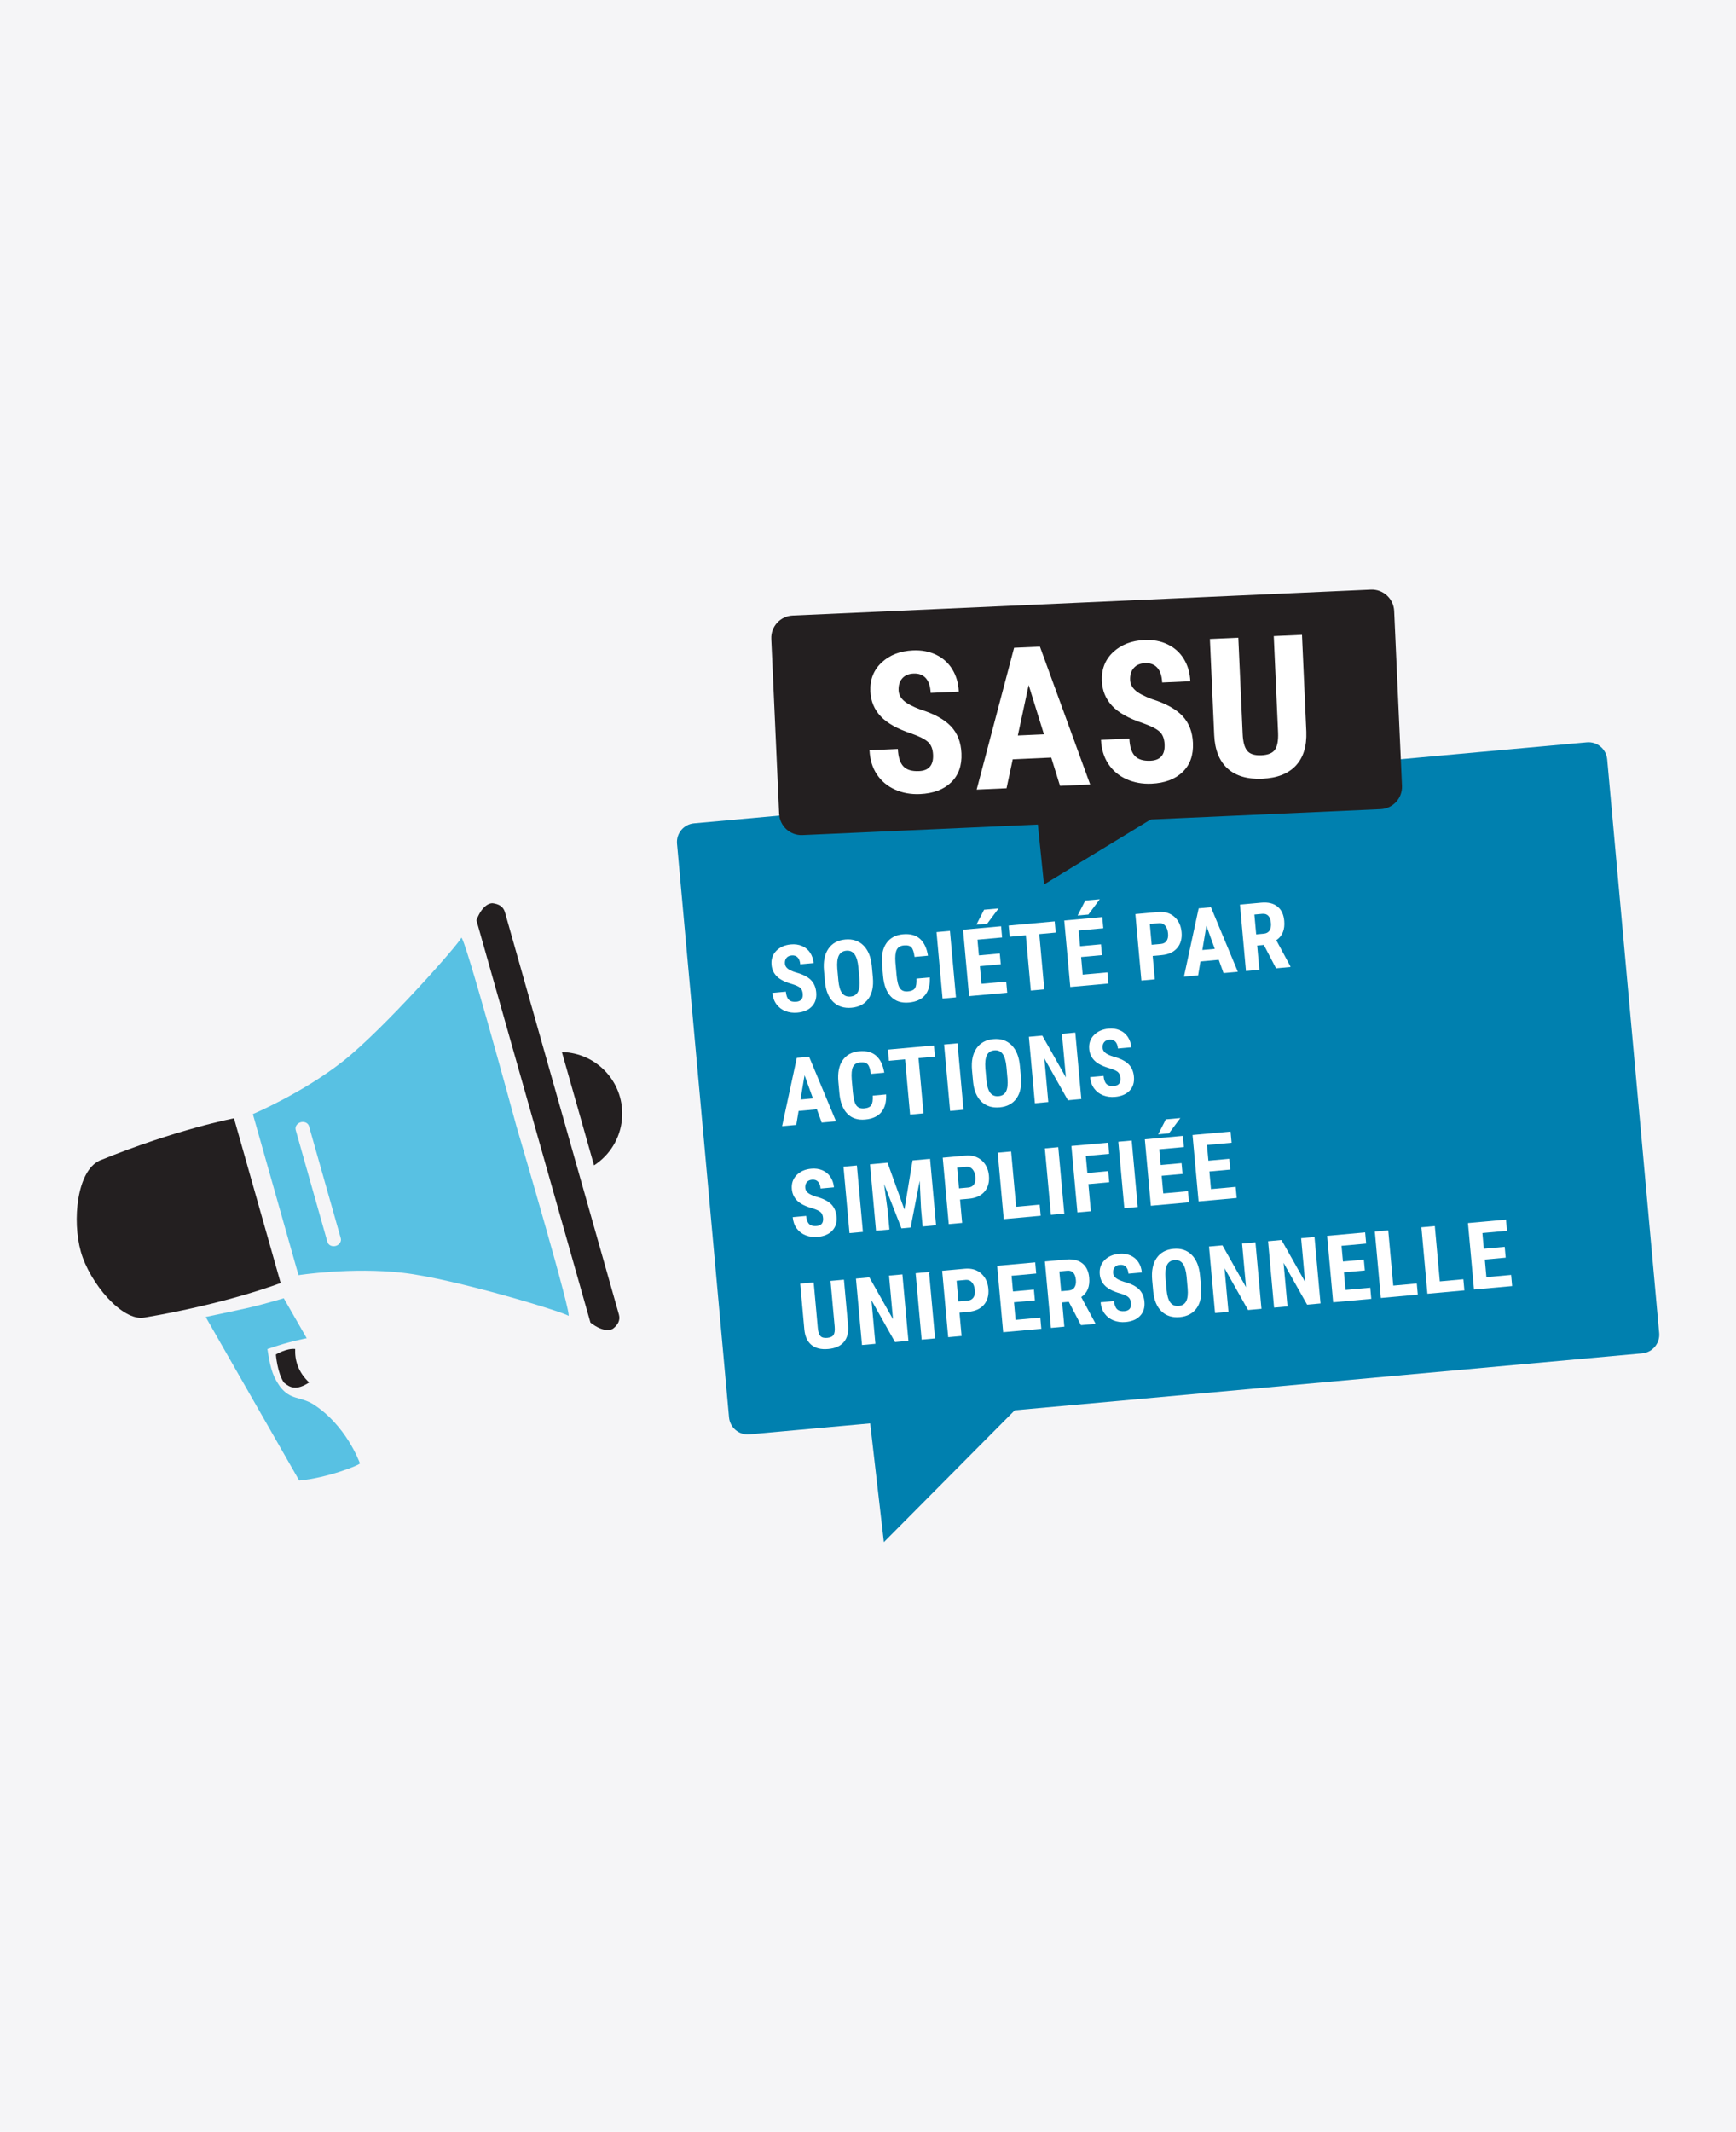 <?xml version="1.0" encoding="utf-8"?>
<!-- Generator: Adobe Illustrator 16.0.0, SVG Export Plug-In . SVG Version: 6.00 Build 0)  -->
<!DOCTYPE svg PUBLIC "-//W3C//DTD SVG 1.1//EN" "http://www.w3.org/Graphics/SVG/1.1/DTD/svg11.dtd">
<svg version="1.1" id="Calque_1" xmlns="http://www.w3.org/2000/svg" xmlns:xlink="http://www.w3.org/1999/xlink" x="0px" y="0px"
	 width="255px" height="313px" viewBox="0 0 255 313" enable-background="new 0 0 255 313" xml:space="preserve">
<rect fill="#F5F5F7" width="255" height="313"/>
<g>
	<g>
		<g>
			<path fill="#231F20" d="M14.646,170.396c-3.342,1.516-4.069,8.806-2.766,13.399c1.3,4.595,6.076,10.244,9.305,9.665
				c12.137-2.034,20.041-5.079,20.041-5.079L37.8,176.295l-3.428-12.092C34.372,164.203,26.045,165.761,14.646,170.396z"/>
			<path fill="#58C1E3" d="M41.682,190.622c-4.957,1.455-5.602,1.485-11.469,2.749c13.736,24.015,0,0,13.736,24.015
				c4.158-0.376,9.001-2.319,8.919-2.528c-0.081-0.209-2.05-5.644-6.94-8.725c-1.98-1.146-3.216-0.543-4.776-2.512
				c-0.9-1.32-1.384-2.219-1.873-5.542c3.241-1.142,5.774-1.586,5.774-1.586S45.053,196.493,41.682,190.622z"/>
			<path fill="#58C1E3" d="M75.864,165.379c-0.445-1.643-7.776-28.549-8.113-27.676c-0.346,0.901-11.392,13.402-17.355,18.104
				c-5.961,4.701-13.255,7.772-13.255,7.772l3.33,11.748l0.043,0.155l3.331,11.748c0,0,7.819-1.213,15.364-0.34
				c7.54,0.873,23.504,5.719,24.272,6.305C84.226,193.764,76.346,167.01,75.864,165.379z M49.317,182.938
				c-0.54,0.152-1.087-0.104-1.221-0.576l-4.664-16.455c-0.133-0.471,0.197-0.977,0.737-1.131c0.541-0.15,1.085,0.104,1.219,0.576
				l4.666,16.455C50.188,182.277,49.857,182.784,49.317,182.938z"/>
			<path fill="#231F20" d="M74.167,133.932c-0.246-0.866-0.957-1.207-1.797-1.312c-0.282-0.035-1.499,0.138-2.387,2.498l6.94,24.481
				l2.867,10.114l6.939,24.483c1.994,1.544,3.12,1.051,3.34,0.873c0.662-0.529,1.087-1.192,0.842-2.059L74.167,133.932z"/>
			<path fill="#231F20" d="M87.259,171.107c2.279-1.474,3.873-3.949,4.11-6.863c0.404-4.977-3.303-9.338-8.28-9.743
				c-0.184-0.015-0.368-0.022-0.552-0.026L87.259,171.107z"/>
			<path fill="#231F20" d="M43.358,198.066c-1.273-0.131-2.837,0.812-2.837,0.812s0.207,2.685,1.181,4.12
				c0.913,0.779,1.856,1.188,3.708-0.012C43.787,201.461,43.288,199.723,43.358,198.066z"/>
		</g>
	</g>
	<g>
		<g>
			<g>
				<path fill="#0080AF" d="M243.717,195.721c0.139,1.514-0.98,2.854-2.496,2.992L110.08,210.604
					c-1.516,0.138-2.855-0.979-2.993-2.494l-7.639-84.229c-0.137-1.516,0.979-2.855,2.495-2.993l131.143-11.894
					c1.518-0.136,2.855,0.981,2.992,2.497L243.717,195.721z"/>
				<polygon fill="#0080AF" points="126.185,194.846 151.354,204.76 129.832,226.432 				"/>
			</g>
			<g>
				<path fill="#FFFFFF" d="M117.914,145.899c-0.037-0.398-0.165-0.688-0.386-0.874c-0.222-0.184-0.612-0.362-1.167-0.533
					c-1.013-0.281-1.757-0.652-2.229-1.111c-0.475-0.459-0.741-1.028-0.802-1.708c-0.077-0.821,0.155-1.508,0.691-2.058
					c0.539-0.551,1.257-0.867,2.154-0.949c0.599-0.054,1.144,0.023,1.636,0.233s0.886,0.534,1.178,0.971
					c0.294,0.438,0.47,0.948,0.521,1.534l-1.963,0.178c-0.041-0.455-0.17-0.795-0.387-1.015c-0.215-0.222-0.507-0.315-0.873-0.283
					c-0.344,0.032-0.604,0.158-0.775,0.378c-0.174,0.221-0.246,0.502-0.213,0.847c0.024,0.268,0.153,0.5,0.387,0.697
					c0.234,0.198,0.634,0.387,1.2,0.57c0.981,0.258,1.711,0.617,2.188,1.078c0.477,0.461,0.75,1.078,0.82,1.851
					c0.077,0.848-0.133,1.536-0.632,2.063c-0.496,0.527-1.209,0.833-2.137,0.916c-0.631,0.057-1.217-0.02-1.759-0.231
					c-0.542-0.213-0.98-0.546-1.316-1.003c-0.336-0.456-0.534-1.012-0.594-1.668l1.977-0.18c0.052,0.563,0.197,0.962,0.44,1.197
					c0.239,0.235,0.608,0.33,1.106,0.284C117.668,147.021,117.979,146.627,117.914,145.899z"/>
				<path fill="#FFFFFF" d="M128.214,143.513c0.118,1.309-0.098,2.353-0.651,3.133c-0.554,0.779-1.378,1.218-2.479,1.318
					c-1.092,0.099-1.984-0.182-2.676-0.84c-0.691-0.661-1.099-1.636-1.224-2.927l-0.15-1.667c-0.123-1.34,0.092-2.415,0.645-3.224
					c0.554-0.809,1.382-1.263,2.484-1.363c1.085-0.098,1.975,0.194,2.668,0.875c0.691,0.683,1.101,1.692,1.231,3.026
					L128.214,143.513z M126.091,142.057c-0.082-0.879-0.266-1.524-0.555-1.929c-0.289-0.406-0.697-0.585-1.224-0.537
					c-0.521,0.046-0.891,0.289-1.105,0.724c-0.211,0.436-0.283,1.076-0.216,1.922l0.157,1.734c0.078,0.853,0.262,1.471,0.554,1.851
					c0.291,0.382,0.702,0.548,1.235,0.5c0.512-0.046,0.877-0.279,1.09-0.696c0.214-0.419,0.287-1.042,0.215-1.874L126.091,142.057z"
					/>
				<path fill="#FFFFFF" d="M136.582,143.511c0.051,1.116-0.186,1.986-0.709,2.61c-0.523,0.625-1.313,0.983-2.361,1.079
					c-1.103,0.1-1.979-0.186-2.633-0.858c-0.654-0.672-1.042-1.681-1.164-3.025l-0.148-1.641c-0.121-1.34,0.088-2.401,0.631-3.181
					c0.543-0.781,1.353-1.221,2.433-1.319c1.063-0.097,1.897,0.127,2.505,0.671c0.604,0.544,0.996,1.369,1.174,2.474l-1.976,0.18
					c-0.083-0.687-0.231-1.151-0.451-1.396c-0.217-0.243-0.584-0.342-1.103-0.294c-0.527,0.048-0.885,0.265-1.068,0.654
					c-0.188,0.387-0.245,1.005-0.184,1.85l0.166,1.843c0.089,0.968,0.257,1.624,0.507,1.966s0.638,0.489,1.165,0.442
					c0.517-0.046,0.863-0.205,1.037-0.476s0.242-0.738,0.211-1.4L136.582,143.511z"/>
				<path fill="#FFFFFF" d="M140.421,146.439l-1.97,0.177l-0.887-9.754l1.973-0.178L140.421,146.439z"/>
				<path fill="#FFFFFF" d="M147.005,141.585l-3.069,0.279l0.236,2.586l3.629-0.329l0.149,1.635l-5.601,0.507l-0.886-9.755
					l5.589-0.506l0.147,1.641l-3.617,0.329l0.209,2.304l3.067-0.278L147.005,141.585z M144.549,133.575l2.133-0.194l-1.676,2.246
					l-1.582,0.143L144.549,133.575z"/>
				<path fill="#FFFFFF" d="M155.072,136.93l-2.41,0.218l0.734,8.113l-1.978,0.179l-0.733-8.113l-2.371,0.215l-0.15-1.641
					l6.76-0.614L155.072,136.93z"/>
				<path fill="#FFFFFF" d="M161.87,140.237l-3.065,0.28l0.232,2.585l3.631-0.329l0.148,1.635l-5.602,0.507l-0.886-9.754
					l5.588-0.507l0.149,1.641l-3.618,0.328l0.206,2.305l3.07-0.278L161.87,140.237z M159.414,132.227l2.133-0.193l-1.676,2.246
					l-1.581,0.143L159.414,132.227z"/>
				<path fill="#FFFFFF" d="M169.318,140.359l0.311,3.431l-1.97,0.177l-0.886-9.754l3.324-0.301
					c0.965-0.087,1.762,0.142,2.389,0.688c0.627,0.547,0.984,1.298,1.074,2.254c0.086,0.956-0.129,1.736-0.648,2.341
					c-0.516,0.606-1.275,0.954-2.282,1.044L169.318,140.359z M169.169,138.718l1.354-0.123c0.375-0.034,0.654-0.183,0.836-0.448
					c0.184-0.264,0.257-0.63,0.213-1.1c-0.045-0.486-0.186-0.864-0.422-1.134c-0.234-0.27-0.529-0.389-0.885-0.363l-1.371,0.125
					L169.169,138.718z"/>
				<path fill="#FFFFFF" d="M179.021,140.925l-2.688,0.244l-0.34,2.044l-2.085,0.188l2.164-10.03l1.802-0.164l3.953,9.477
					l-2.104,0.191L179.021,140.925z M176.613,139.488l1.824-0.165l-1.227-3.395L176.613,139.488z"/>
				<path fill="#FFFFFF" d="M185.646,138.744l-0.979,0.088l0.324,3.564l-1.972,0.178l-0.883-9.754l3.141-0.286
					c0.988-0.087,1.774,0.097,2.357,0.561c0.586,0.462,0.92,1.166,1.006,2.107c0.118,1.296-0.271,2.245-1.166,2.848l2.069,3.838
					l0.008,0.094l-2.116,0.192L185.646,138.744z M184.52,137.191l1.119-0.102c0.393-0.035,0.676-0.192,0.848-0.471
					c0.175-0.28,0.24-0.638,0.201-1.075c-0.09-0.979-0.517-1.434-1.279-1.365l-1.152,0.105L184.52,137.191z"/>
				<path fill="#FFFFFF" d="M119.993,162.877l-2.687,0.244l-0.341,2.043l-2.083,0.189l2.162-10.03l1.804-0.164l3.951,9.476
					l-2.103,0.191L119.993,162.877z M117.586,161.441l1.824-0.166l-1.229-3.396L117.586,161.441z"/>
				<path fill="#FFFFFF" d="M130.164,160.691c0.05,1.117-0.188,1.986-0.711,2.611c-0.523,0.623-1.311,0.982-2.36,1.076
					c-1.103,0.102-1.981-0.186-2.634-0.857s-1.04-1.681-1.162-3.023l-0.149-1.643c-0.122-1.34,0.088-2.399,0.63-3.181
					c0.541-0.781,1.352-1.22,2.435-1.318c1.063-0.097,1.896,0.127,2.501,0.671c0.606,0.543,0.999,1.369,1.175,2.473l-1.977,0.179
					c-0.08-0.686-0.229-1.149-0.447-1.394c-0.218-0.244-0.586-0.342-1.104-0.294c-0.526,0.047-0.883,0.265-1.068,0.654
					c-0.186,0.388-0.247,1.004-0.184,1.849l0.166,1.844c0.089,0.968,0.259,1.625,0.507,1.966c0.249,0.342,0.638,0.489,1.165,0.442
					c0.519-0.046,0.864-0.206,1.037-0.476c0.174-0.271,0.245-0.737,0.211-1.4L130.164,160.691z"/>
				<path fill="#FFFFFF" d="M137.333,155.139l-2.411,0.218l0.734,8.114l-1.975,0.18l-0.738-8.113l-2.371,0.215l-0.147-1.642
					l6.759-0.613L137.333,155.139z"/>
				<path fill="#FFFFFF" d="M141.531,162.938l-1.971,0.18l-0.883-9.754l1.969-0.18L141.531,162.938z"/>
				<path fill="#FFFFFF" d="M149.967,158.141c0.117,1.309-0.101,2.353-0.652,3.131c-0.553,0.779-1.379,1.222-2.479,1.319
					c-1.093,0.099-1.986-0.181-2.678-0.841c-0.688-0.661-1.098-1.636-1.223-2.926l-0.153-1.67c-0.12-1.337,0.095-2.411,0.647-3.22
					s1.381-1.264,2.483-1.364c1.084-0.098,1.976,0.193,2.667,0.876c0.691,0.683,1.104,1.691,1.232,3.026L149.967,158.141z
					 M147.841,156.686c-0.079-0.881-0.264-1.523-0.554-1.929c-0.289-0.407-0.696-0.585-1.225-0.538
					c-0.522,0.048-0.891,0.288-1.103,0.725c-0.213,0.436-0.285,1.077-0.219,1.922l0.157,1.733c0.078,0.854,0.264,1.471,0.554,1.852
					c0.291,0.383,0.702,0.548,1.233,0.498c0.515-0.045,0.877-0.277,1.094-0.695c0.214-0.417,0.283-1.042,0.214-1.873
					L147.841,156.686z"/>
				<path fill="#FFFFFF" d="M158.836,161.368l-1.97,0.179l-3.46-6.137l0.578,6.396l-1.969,0.18l-0.886-9.754l1.972-0.179
					l3.469,6.142l-0.582-6.403l1.964-0.178L158.836,161.368z"/>
				<path fill="#FFFFFF" d="M164.579,158.268c-0.037-0.397-0.164-0.688-0.386-0.875c-0.223-0.183-0.61-0.359-1.166-0.532
					c-1.012-0.281-1.756-0.652-2.229-1.111s-0.741-1.028-0.803-1.708c-0.076-0.821,0.155-1.508,0.692-2.058
					c0.539-0.551,1.256-0.868,2.154-0.949c0.6-0.054,1.143,0.023,1.635,0.233c0.494,0.21,0.885,0.534,1.18,0.97
					c0.295,0.438,0.468,0.948,0.521,1.533l-1.961,0.178c-0.043-0.456-0.172-0.794-0.387-1.015c-0.218-0.222-0.509-0.316-0.874-0.282
					c-0.344,0.031-0.604,0.157-0.775,0.378c-0.175,0.221-0.244,0.502-0.214,0.846c0.024,0.27,0.152,0.502,0.386,0.698
					c0.233,0.198,0.635,0.388,1.201,0.57c0.983,0.259,1.711,0.617,2.188,1.079c0.478,0.461,0.751,1.078,0.819,1.85
					c0.078,0.849-0.131,1.536-0.629,2.063c-0.498,0.525-1.213,0.831-2.14,0.916c-0.631,0.059-1.218-0.021-1.759-0.231
					c-0.541-0.212-0.979-0.546-1.315-1.003c-0.336-0.455-0.534-1.012-0.595-1.668l1.977-0.18c0.051,0.563,0.198,0.963,0.439,1.196
					c0.242,0.233,0.611,0.329,1.105,0.285C164.335,159.391,164.646,158.995,164.579,158.268z"/>
				<path fill="#FFFFFF" d="M120.899,178.828c-0.036-0.398-0.165-0.689-0.387-0.872c-0.222-0.187-0.61-0.364-1.165-0.533
					c-1.014-0.284-1.755-0.651-2.229-1.112c-0.476-0.459-0.741-1.027-0.804-1.707c-0.074-0.821,0.157-1.508,0.694-2.059
					c0.537-0.552,1.256-0.867,2.153-0.947c0.598-0.057,1.143,0.021,1.637,0.231c0.49,0.211,0.884,0.534,1.178,0.972
					s0.468,0.948,0.521,1.532l-1.964,0.178c-0.041-0.456-0.168-0.794-0.386-1.015c-0.217-0.223-0.508-0.314-0.873-0.281
					c-0.345,0.029-0.604,0.156-0.776,0.377s-0.246,0.501-0.214,0.846c0.025,0.27,0.153,0.502,0.389,0.699
					c0.233,0.197,0.633,0.389,1.199,0.568c0.981,0.258,1.712,0.617,2.188,1.078c0.475,0.462,0.748,1.078,0.819,1.852
					c0.077,0.85-0.134,1.536-0.63,2.063c-0.498,0.526-1.211,0.831-2.14,0.917c-0.63,0.057-1.215-0.021-1.757-0.233
					c-0.543-0.212-0.98-0.546-1.317-1.001c-0.336-0.457-0.534-1.013-0.593-1.668l1.976-0.18c0.052,0.562,0.196,0.961,0.438,1.195
					c0.244,0.234,0.612,0.33,1.108,0.283C120.654,179.951,120.966,179.557,120.899,178.828z"/>
				<path fill="#FFFFFF" d="M126.752,180.877l-1.97,0.18l-0.884-9.755l1.968-0.179L126.752,180.877z"/>
				<path fill="#FFFFFF" d="M130.37,170.716l2.481,6.886l1.194-7.22l2.572-0.233l0.885,9.754l-1.976,0.181l-0.238-2.64l-0.189-4.086
					l-1.342,6.886l-1.34,0.12l-2.557-6.528l0.549,4.05l0.238,2.641l-1.969,0.18l-0.885-9.754L130.37,170.716z"/>
				<path fill="#FFFFFF" d="M141.02,176.125l0.312,3.432l-1.97,0.178l-0.885-9.754l3.322-0.301c0.965-0.088,1.76,0.141,2.389,0.688
					c0.629,0.546,0.987,1.298,1.074,2.254c0.086,0.954-0.131,1.736-0.646,2.34c-0.518,0.605-1.278,0.954-2.283,1.045L141.02,176.125
					z M140.869,174.484l1.354-0.123c0.377-0.034,0.653-0.185,0.838-0.448c0.184-0.265,0.252-0.631,0.211-1.101
					c-0.043-0.485-0.187-0.863-0.422-1.133c-0.234-0.27-0.529-0.39-0.882-0.361l-1.374,0.123L140.869,174.484z"/>
				<path fill="#FFFFFF" d="M149.262,177.188l3.454-0.313l0.15,1.636l-5.427,0.492l-0.885-9.755l1.969-0.179L149.262,177.188z"/>
				<path fill="#FFFFFF" d="M156.335,178.195l-1.967,0.179l-0.888-9.755l1.971-0.18L156.335,178.195z"/>
				<path fill="#FFFFFF" d="M162.936,173.584l-3.061,0.277l0.361,3.979l-1.971,0.179l-0.887-9.756l5.4-0.488l0.148,1.642
					l-3.431,0.312l0.228,2.5l3.061-0.278L162.936,173.584z"/>
				<path fill="#FFFFFF" d="M167.121,177.217l-1.969,0.18l-0.885-9.756l1.969-0.177L167.121,177.217z"/>
				<path fill="#FFFFFF" d="M173.705,172.364l-3.068,0.278l0.237,2.586l3.63-0.328l0.148,1.634l-5.603,0.508l-0.885-9.755
					l5.588-0.508l0.147,1.644l-3.615,0.327l0.207,2.305l3.068-0.277L173.705,172.364z M171.25,164.354l2.132-0.193l-1.675,2.247
					l-1.581,0.143L171.25,164.354z"/>
				<path fill="#FFFFFF" d="M180.714,171.729l-3.067,0.277l0.233,2.586l3.63-0.328l0.149,1.635l-5.601,0.506l-0.886-9.754
					l5.586-0.506l0.15,1.642l-3.618,0.329l0.21,2.305l3.065-0.277L180.714,171.729z"/>
				<path fill="#FFFFFF" d="M123.965,187.896l0.611,6.752c0.083,1.016-0.126,1.816-0.626,2.403c-0.5,0.589-1.265,0.931-2.292,1.021
					c-1.045,0.096-1.867-0.104-2.471-0.601c-0.599-0.496-0.946-1.26-1.039-2.291l-0.608-6.705l1.982-0.181l0.607,6.714
					c0.052,0.553,0.178,0.94,0.377,1.161c0.199,0.222,0.536,0.31,1.003,0.269c0.47-0.043,0.781-0.188,0.934-0.44
					c0.152-0.249,0.207-0.644,0.164-1.181l-0.613-6.745L123.965,187.896z"/>
				<path fill="#FFFFFF" d="M133.438,196.871l-1.971,0.18l-3.459-6.138l0.579,6.397l-1.97,0.178l-0.885-9.752l1.971-0.18
					l3.468,6.142l-0.582-6.403l1.964-0.178L133.438,196.871z"/>
				<path fill="#FFFFFF" d="M137.352,196.518l-1.973,0.18l-0.883-9.756l1.97-0.178L137.352,196.518z"/>
				<path fill="#FFFFFF" d="M140.938,192.732l0.312,3.431l-1.97,0.179l-0.885-9.755l3.323-0.302c0.966-0.086,1.763,0.142,2.39,0.688
					c0.627,0.547,0.984,1.299,1.072,2.254c0.086,0.955-0.13,1.736-0.646,2.342c-0.518,0.605-1.277,0.953-2.283,1.045
					L140.938,192.732z M140.789,191.093l1.354-0.122c0.377-0.035,0.652-0.186,0.838-0.449c0.182-0.264,0.254-0.631,0.209-1.1
					c-0.043-0.486-0.184-0.865-0.418-1.134c-0.235-0.271-0.531-0.39-0.885-0.362l-1.373,0.124L140.789,191.093z"/>
				<path fill="#FFFFFF" d="M152.014,190.932l-3.068,0.278l0.234,2.586l3.631-0.329l0.147,1.637l-5.601,0.504l-0.885-9.752
					l5.588-0.506l0.149,1.641l-3.619,0.328l0.209,2.305l3.069-0.279L152.014,190.932z"/>
				<path fill="#FFFFFF" d="M156.997,191.143l-0.978,0.088l0.321,3.563l-1.97,0.179l-0.887-9.754l3.144-0.285
					c0.985-0.09,1.772,0.1,2.356,0.561c0.586,0.462,0.923,1.165,1.007,2.107c0.118,1.295-0.272,2.244-1.167,2.848l2.068,3.838
					l0.012,0.095l-2.117,0.192L156.997,191.143z M155.871,189.589l1.119-0.103c0.392-0.034,0.674-0.192,0.848-0.471
					c0.172-0.279,0.24-0.64,0.2-1.076c-0.089-0.979-0.515-1.433-1.28-1.362l-1.15,0.104L155.871,189.589z"/>
				<path fill="#FFFFFF" d="M166.125,191.327c-0.035-0.397-0.164-0.688-0.387-0.873c-0.221-0.187-0.609-0.363-1.165-0.532
					c-1.013-0.283-1.755-0.652-2.229-1.111c-0.474-0.459-0.74-1.027-0.802-1.707c-0.077-0.822,0.157-1.508,0.692-2.06
					c0.539-0.552,1.257-0.868,2.154-0.948c0.598-0.055,1.144,0.022,1.635,0.232c0.492,0.21,0.887,0.533,1.18,0.97
					c0.295,0.438,0.468,0.949,0.521,1.535l-1.965,0.177c-0.039-0.455-0.169-0.793-0.384-1.015c-0.216-0.222-0.508-0.313-0.874-0.283
					c-0.345,0.031-0.604,0.157-0.777,0.378c-0.173,0.221-0.242,0.503-0.213,0.848c0.024,0.269,0.153,0.5,0.387,0.696
					c0.234,0.198,0.636,0.388,1.201,0.571c0.982,0.258,1.711,0.617,2.189,1.078c0.475,0.461,0.748,1.076,0.818,1.85
					c0.076,0.85-0.135,1.537-0.631,2.065c-0.496,0.526-1.209,0.832-2.14,0.915c-0.631,0.058-1.215-0.021-1.757-0.232
					s-0.98-0.546-1.316-1.002c-0.337-0.455-0.535-1.012-0.595-1.668l1.976-0.181c0.053,0.563,0.198,0.962,0.44,1.196
					c0.241,0.235,0.61,0.33,1.106,0.285C165.879,192.45,166.191,192.057,166.125,191.327z"/>
				<path fill="#FFFFFF" d="M176.426,188.941c0.118,1.308-0.1,2.353-0.65,3.133c-0.555,0.777-1.381,1.218-2.479,1.318
					c-1.093,0.098-1.986-0.183-2.677-0.843c-0.69-0.659-1.099-1.635-1.224-2.926l-0.153-1.668c-0.12-1.34,0.096-2.415,0.647-3.224
					c0.553-0.809,1.381-1.263,2.483-1.362c1.084-0.099,1.976,0.192,2.666,0.876c0.69,0.682,1.103,1.689,1.233,3.025L176.426,188.941
					z M174.302,187.484c-0.079-0.881-0.266-1.522-0.554-1.928c-0.29-0.406-0.698-0.586-1.225-0.537
					c-0.522,0.047-0.891,0.287-1.103,0.724c-0.213,0.437-0.287,1.075-0.218,1.922l0.156,1.735c0.078,0.853,0.264,1.469,0.554,1.851
					c0.29,0.381,0.702,0.547,1.233,0.5c0.513-0.047,0.877-0.278,1.094-0.698c0.214-0.417,0.285-1.042,0.214-1.871L174.302,187.484z"
					/>
				<path fill="#FFFFFF" d="M185.297,192.169l-1.97,0.179l-3.461-6.137l0.581,6.396l-1.971,0.18l-0.885-9.755l1.969-0.179
					l3.469,6.145l-0.581-6.407l1.964-0.177L185.297,192.169z"/>
				<path fill="#FFFFFF" d="M193.973,191.383l-1.971,0.178l-3.46-6.137l0.58,6.396l-1.972,0.179l-0.883-9.753l1.969-0.18
					l3.468,6.144l-0.58-6.403l1.963-0.18L193.973,191.383z"/>
				<path fill="#FFFFFF" d="M200.482,186.536l-3.069,0.276l0.233,2.588l3.633-0.33l0.148,1.637l-5.6,0.507l-0.887-9.755l5.588-0.507
					l0.147,1.644l-3.618,0.327l0.211,2.304l3.066-0.278L200.482,186.536z"/>
				<path fill="#FFFFFF" d="M204.656,188.766l3.457-0.313l0.148,1.633l-5.428,0.493l-0.885-9.754l1.97-0.18L204.656,188.766z"/>
				<path fill="#FFFFFF" d="M211.495,188.145l3.457-0.313l0.151,1.634l-5.43,0.492l-0.883-9.755l1.969-0.18L211.495,188.145z"/>
				<path fill="#FFFFFF" d="M221.17,184.661l-3.066,0.276l0.233,2.586l3.632-0.33l0.148,1.637l-5.602,0.507l-0.886-9.755
					l5.587-0.506l0.149,1.642l-3.616,0.328l0.207,2.306l3.068-0.279L221.17,184.661z"/>
			</g>
		</g>
		<g>
			<g>
				<path fill="#231F20" d="M205.939,115.374c0.082,1.814-1.321,3.35-3.135,3.431l-84.929,3.809c-1.813,0.081-3.35-1.324-3.43-3.138
					l-1.152-25.666c-0.081-1.814,1.322-3.35,3.138-3.431l84.927-3.807c1.813-0.082,3.349,1.322,3.431,3.136L205.939,115.374z"/>
				<polygon fill="#231F20" points="151.001,107.053 173.941,117.322 153.354,129.867 				"/>
			</g>
			<g>
				<path fill="#FFFFFF" d="M137.057,110.824c-0.035-0.836-0.279-1.459-0.729-1.868c-0.445-0.408-1.242-0.819-2.393-1.229
					c-2.095-0.688-3.617-1.536-4.565-2.545c-0.95-1.007-1.457-2.226-1.521-3.656c-0.08-1.729,0.473-3.147,1.653-4.251
					c1.182-1.104,2.716-1.698,4.605-1.782c1.26-0.057,2.396,0.159,3.408,0.646c1.01,0.488,1.805,1.203,2.377,2.148
					c0.574,0.945,0.891,2.032,0.945,3.265l-4.133,0.185c-0.044-0.959-0.279-1.681-0.713-2.166c-0.432-0.485-1.033-0.709-1.805-0.674
					c-0.725,0.032-1.278,0.271-1.664,0.717c-0.385,0.446-0.562,1.032-0.528,1.755c0.026,0.564,0.272,1.064,0.748,1.5
					c0.47,0.437,1.29,0.873,2.46,1.311c2.035,0.634,3.529,1.458,4.486,2.47c0.953,1.012,1.47,2.333,1.539,3.96
					c0.08,1.787-0.426,3.208-1.519,4.265c-1.093,1.058-2.617,1.629-4.573,1.718c-1.324,0.059-2.548-0.159-3.66-0.656
					c-1.117-0.497-2.006-1.239-2.666-2.227c-0.662-0.988-1.024-2.174-1.086-3.557l4.161-0.185c0.055,1.184,0.322,2.034,0.807,2.549
					c0.488,0.516,1.25,0.75,2.295,0.703C136.436,113.156,137.125,112.358,137.057,110.824z"/>
				<path fill="#FFFFFF" d="M154.418,111.233l-5.656,0.253l-0.912,4.253l-4.388,0.197l5.498-20.826l3.794-0.17l7.383,20.249
					l-4.43,0.199L154.418,111.233z M149.51,107.99l3.836-0.171l-2.246-7.235L149.51,107.99z"/>
				<path fill="#FFFFFF" d="M171.066,109.299c-0.039-0.837-0.281-1.459-0.729-1.868c-0.447-0.409-1.246-0.819-2.395-1.229
					c-2.096-0.688-3.617-1.536-4.566-2.544c-0.95-1.007-1.457-2.227-1.521-3.656c-0.076-1.731,0.476-3.146,1.653-4.251
					c1.181-1.103,2.716-1.697,4.607-1.783c1.259-0.057,2.396,0.159,3.405,0.646c1.011,0.487,1.805,1.203,2.379,2.147
					c0.576,0.945,0.892,2.033,0.945,3.266l-4.134,0.185c-0.043-0.96-0.28-1.682-0.712-2.166c-0.434-0.485-1.032-0.71-1.807-0.675
					c-0.721,0.032-1.277,0.272-1.661,0.718c-0.386,0.446-0.563,1.03-0.529,1.755c0.024,0.564,0.272,1.064,0.746,1.501
					c0.472,0.436,1.293,0.872,2.461,1.31c2.036,0.634,3.528,1.457,4.483,2.47c0.955,1.012,1.471,2.332,1.543,3.958
					c0.08,1.788-0.426,3.209-1.519,4.267c-1.094,1.057-2.618,1.63-4.575,1.718c-1.324,0.059-2.545-0.161-3.66-0.656
					c-1.116-0.497-2.004-1.24-2.664-2.227c-0.664-0.988-1.024-2.173-1.088-3.556l4.162-0.186c0.055,1.185,0.322,2.035,0.807,2.55
					c0.484,0.516,1.25,0.749,2.296,0.703C170.445,111.631,171.135,110.833,171.066,109.299z"/>
				<path fill="#FFFFFF" d="M191.249,93.214l0.637,14.219c0.077,2.135-0.436,3.796-1.543,4.981
					c-1.106,1.185-2.739,1.826-4.903,1.923c-2.198,0.098-3.907-0.399-5.119-1.495c-1.213-1.095-1.868-2.729-1.967-4.902
					l-0.633-14.12l4.176-0.187l0.636,14.134c0.051,1.166,0.274,1.99,0.675,2.472c0.396,0.481,1.092,0.701,2.079,0.655
					c0.987-0.043,1.653-0.321,1.999-0.83c0.345-0.511,0.494-1.331,0.453-2.459L187.104,93.4L191.249,93.214z"/>
			</g>
		</g>
	</g>
</g>
</svg>
